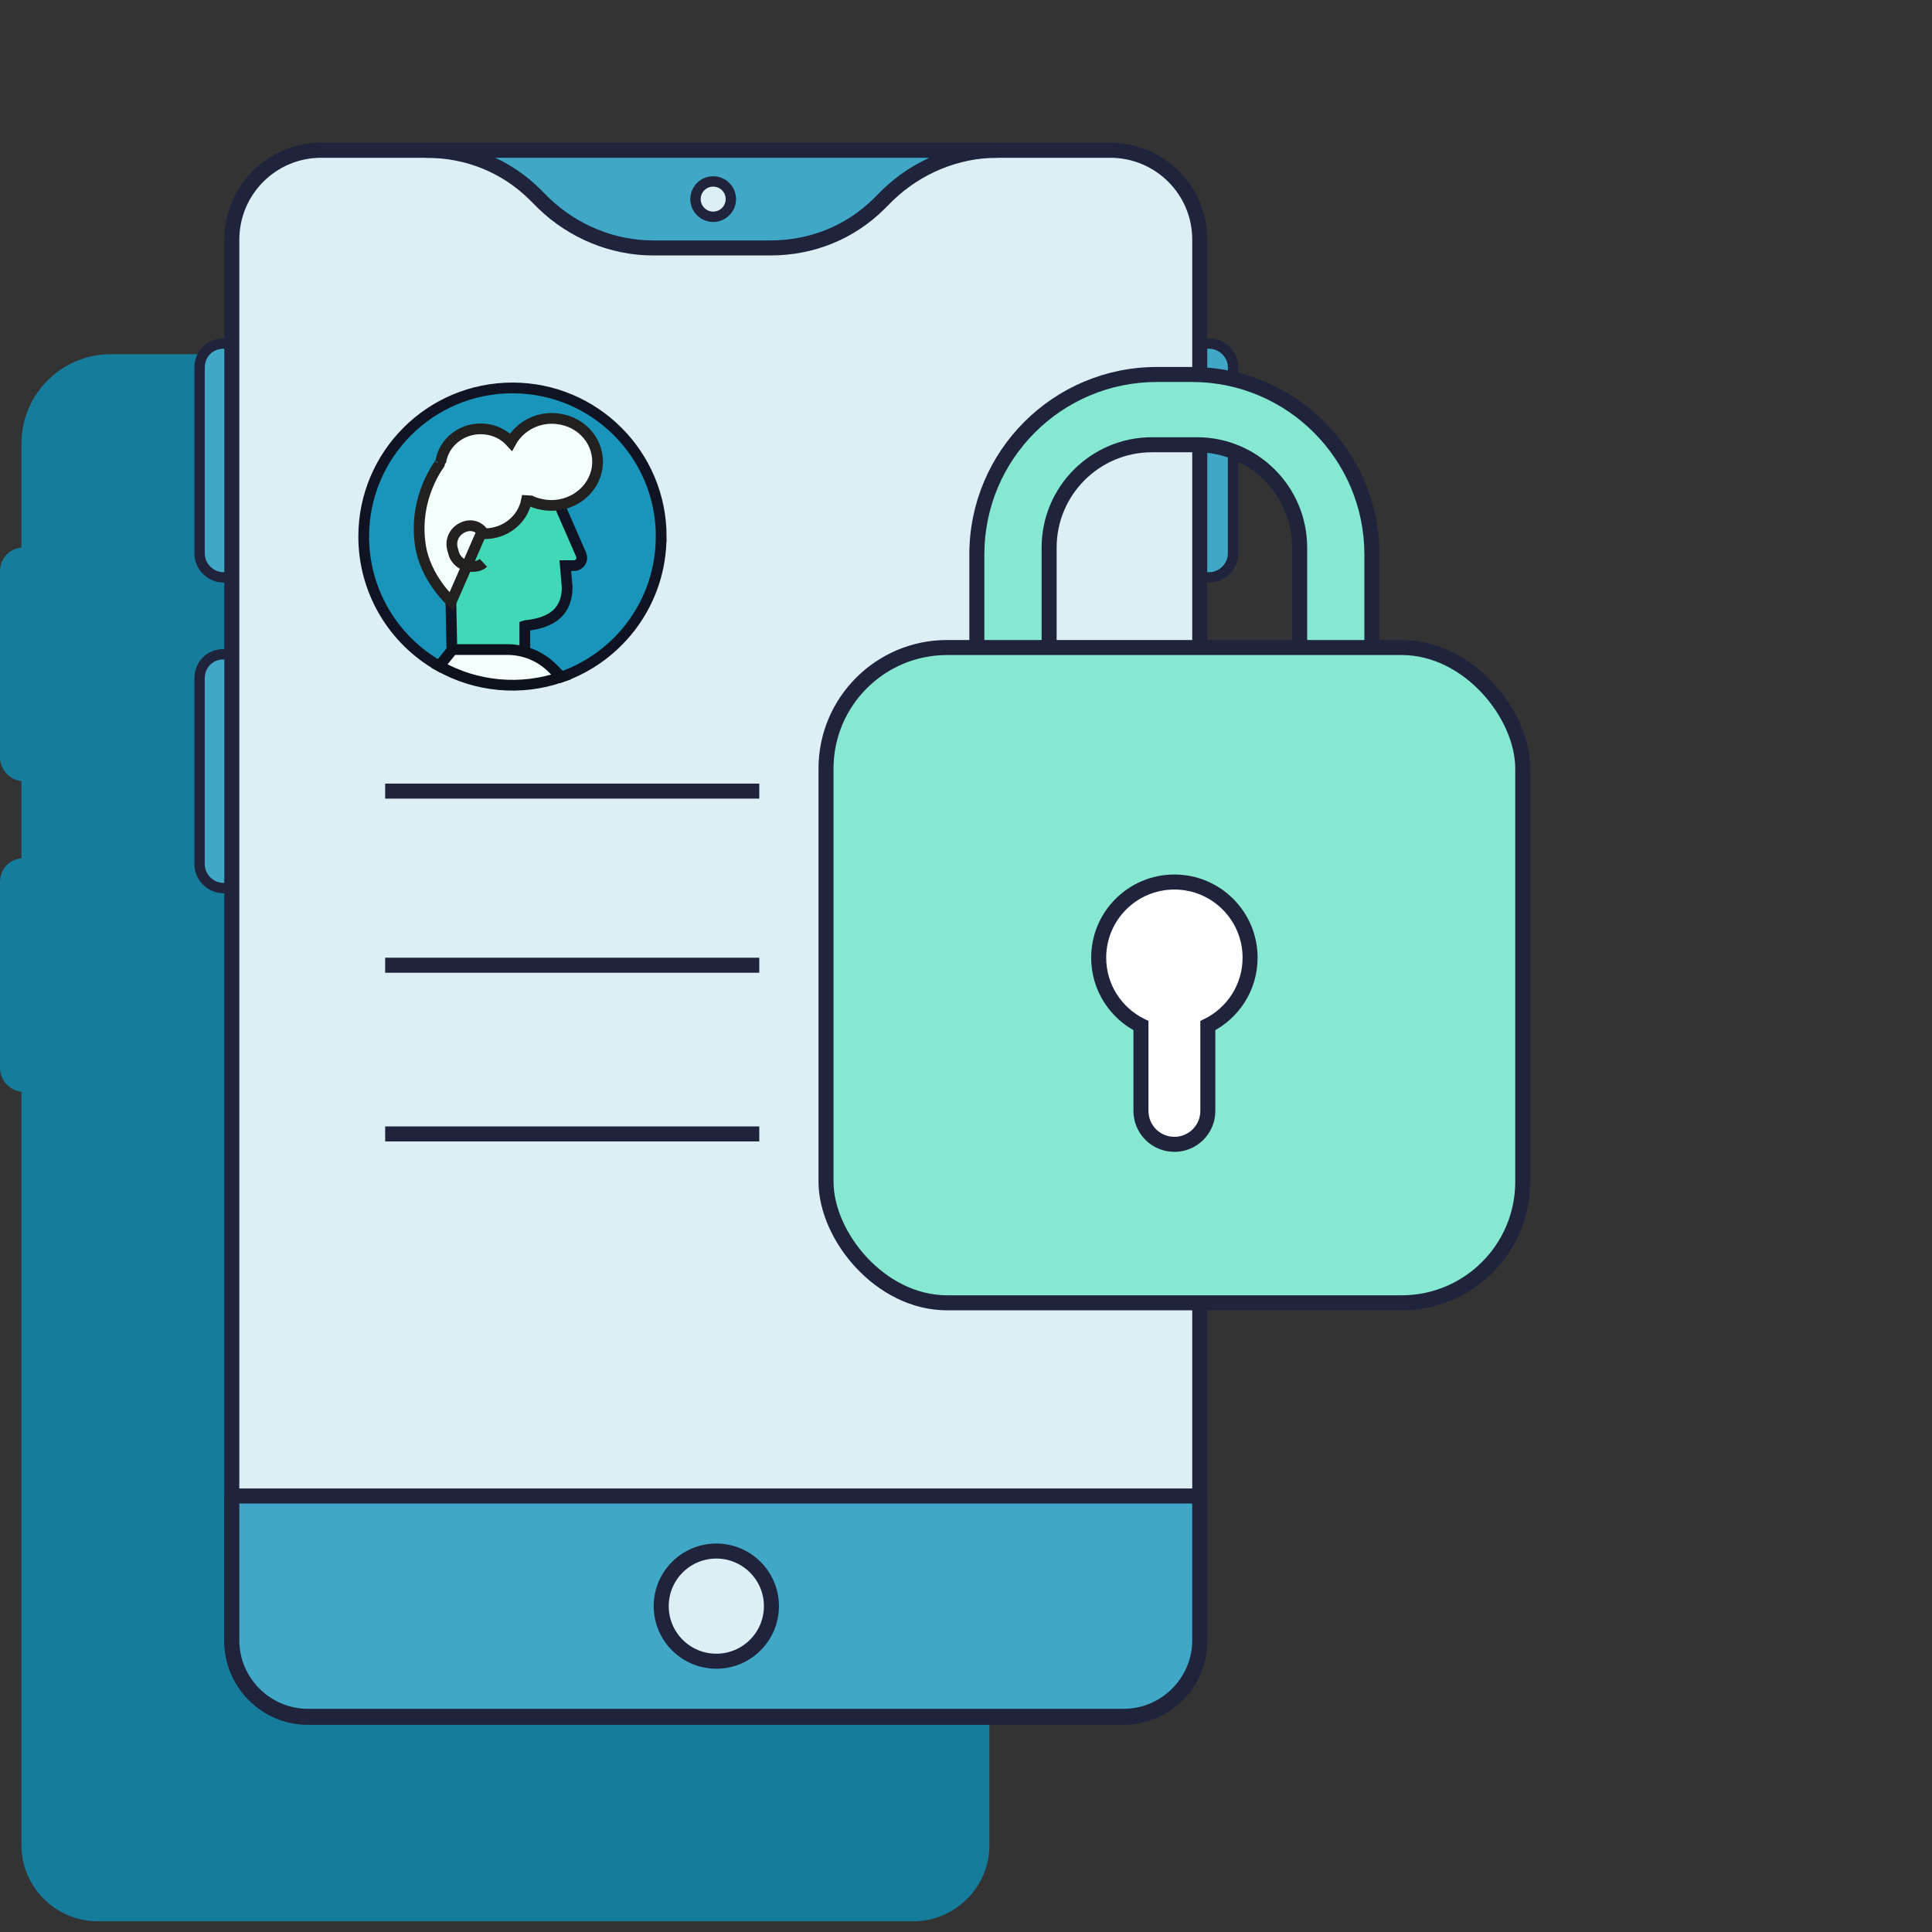<svg width="90" height="90" viewBox="0 0 90 90" fill="none" xmlns="http://www.w3.org/2000/svg">
<rect x="0" y="0" width="90" height="90" fill="#333333" stroke="none"/>
<path d="M46.091 20.663V85.966C46.091 87.903 44.493 89.5 42.555 89.5H4.536C2.598 89.5 1 87.903 1 85.966V20.663C1 18.388 2.84 16.5 5.165 16.5H41.926C44.202 16.5 46.091 18.34 46.091 20.663Z" fill="#157C9B"/>
<path d="M1.114 25.5H1.986C2.567 25.5 3.1 25.984 3.1 26.613V35.279C3.1 35.859 2.615 36.392 1.986 36.392H1.114C0.533 36.392 0 35.908 0 35.279V26.613C0 25.984 0.484 25.5 1.114 25.5Z" fill="#157C9B"/>
<path d="M1.114 39.974H1.986C2.567 39.974 3.1 40.458 3.1 41.087V49.753C3.1 50.334 2.615 50.866 1.986 50.866H1.114C0.533 50.866 0 50.382 0 49.753V41.087C0 40.458 0.484 39.974 1.114 39.974Z" fill="#157C9B"/>
<path d="M10.411 16.004H11.283C11.864 16.004 12.397 16.488 12.397 17.117V25.783C12.397 26.363 11.913 26.896 11.283 26.896H10.411C9.83 26.896 9.297 26.412 9.297 25.783V17.117C9.297 16.488 9.782 16.004 10.411 16.004Z" fill="#40A7C7" stroke="#1F243C" stroke-width="0.483" stroke-miterlimit="10" stroke-linecap="round" stroke-linejoin="round"/>
<path d="M55.454 16.004H56.326C56.907 16.004 57.44 16.488 57.44 17.117V25.783C57.44 26.363 56.955 26.896 56.326 26.896H55.454C54.873 26.896 54.34 26.412 54.34 25.783V17.117C54.388 16.488 54.873 16.004 55.454 16.004Z" fill="#40A7C7" stroke="#1F243C" stroke-width="0.483" stroke-miterlimit="10" stroke-linecap="round" stroke-linejoin="round"/>
<path d="M10.411 30.478H11.283C11.864 30.478 12.397 30.962 12.397 31.592V40.257C12.397 40.838 11.913 41.37 11.283 41.37H10.411C9.83 41.37 9.297 40.886 9.297 40.257V31.592C9.297 30.962 9.782 30.478 10.411 30.478Z" fill="#40A7C7" stroke="#1F243C" stroke-width="0.483" stroke-miterlimit="10" stroke-linecap="round" stroke-linejoin="round"/>
<path d="M55.889 11.163V76.466C55.889 78.403 54.291 80 52.354 80H14.334C12.397 80 10.799 78.403 10.799 76.466V11.163C10.799 8.888 12.639 7 14.964 7H51.724C54.001 7 55.889 8.84 55.889 11.163Z" fill="#DDEFF5" stroke="#1F243C" stroke-width="0.7" stroke-miterlimit="10" stroke-linecap="round" stroke-linejoin="round"/>
<path d="M10.799 69.689V76.418C10.799 78.354 12.397 79.952 14.334 79.952H52.354C54.291 79.952 55.889 78.354 55.889 76.418V69.689H10.799Z" fill="#40A7C7" stroke="#1F243C" stroke-width="0.7" stroke-miterlimit="10" stroke-linecap="round" stroke-linejoin="round"/>
<path d="M46.446 7C44.557 7 42.716 7.775 41.36 9.082L40.973 9.469C39.617 10.824 37.825 11.55 35.888 11.55H30.415C28.526 11.55 26.685 10.776 25.329 9.469L24.942 9.082C23.585 7.726 21.794 7 19.856 7H46.446Z" fill="#40A7C7" stroke="#1F243C" stroke-width="0.7" stroke-miterlimit="10" stroke-linecap="round" stroke-linejoin="round"/>
<path d="M33.223 10.098C33.678 10.098 34.046 9.73 34.046 9.275C34.046 8.821 33.678 8.452 33.223 8.452C32.768 8.452 32.399 8.821 32.399 9.275C32.399 9.73 32.768 10.098 33.223 10.098Z" fill="#DDEFF5" stroke="#1F243C" stroke-width="0.483" stroke-miterlimit="10" stroke-linecap="round" stroke-linejoin="round"/>
<path d="M33.369 77.386C34.786 77.386 35.936 76.237 35.936 74.82C35.936 73.403 34.786 72.254 33.369 72.254C31.951 72.254 30.802 73.403 30.802 74.82C30.802 76.237 31.951 77.386 33.369 77.386Z" fill="#DDEFF5" stroke="#1F243C" stroke-width="0.7" stroke-miterlimit="10" stroke-linecap="round" stroke-linejoin="round"/>
<path d="M30.802 24.997C30.802 21.172 27.699 18.071 23.872 18.071C20.046 18.071 16.943 21.172 16.943 24.997C16.943 26.224 17.267 27.427 17.886 28.488C18.505 29.547 19.393 30.423 20.462 31.028L21.082 30.261H23.637C24.423 30.261 25.174 30.574 25.729 31.128L26.142 31.541C28.852 30.601 30.799 28.027 30.799 24.997H30.802Z" fill="#1995BB" stroke="#101422" stroke-width="0.5" stroke-miterlimit="10"/>
<path d="M25.608 21.291C25.695 21.291 25.777 21.325 25.838 21.386C25.9 21.448 25.934 21.53 25.934 21.617L26.163 23.76L27.073 25.843C27.096 25.898 27.105 25.957 27.101 26.017C27.096 26.076 27.076 26.133 27.044 26.181C27.012 26.231 26.968 26.272 26.916 26.302C26.863 26.331 26.806 26.347 26.747 26.35H26.336L26.421 27.351C26.421 28.426 25.786 29.013 24.482 29.143L24.448 29.154V30.902H21.062L21.005 28.056C20.975 28.063 20.669 26.927 20.669 26.537V21.293H25.603L25.608 21.291Z" fill="#41D9B5" stroke="#101422" stroke-width="0.5" stroke-miterlimit="10"/>
<path d="M20.53 21.537C20.663 20.567 21.587 19.873 22.612 19.99C23.071 20.038 23.496 20.252 23.804 20.595C24.201 19.871 25.048 19.397 25.959 19.506C27.135 19.632 27.962 20.636 27.822 21.749C27.681 22.863 26.615 23.657 25.439 23.532C25.192 23.497 24.943 23.445 24.729 23.335L24.523 23.322C24.368 24.111 23.685 24.755 22.806 24.85C22.674 24.864 22.541 24.866 22.409 24.855L21.023 28.029C21.023 28.029 19.813 26.945 19.583 25.398C19.24 23.112 20.53 21.553 20.53 21.535V21.537Z" fill="#F3FFFC" stroke="#232020" stroke-width="0.5" stroke-miterlimit="10"/>
<path d="M22.58 24.999C22.496 24.647 22.121 24.426 21.749 24.506C21.265 24.613 20.959 25.067 21.071 25.542L21.124 25.733C21.233 26.19 21.71 26.477 22.213 26.368H22.231C22.338 26.345 22.439 26.295 22.521 26.22" stroke="#232020" stroke-width="0.5" stroke-miterlimit="10"/>
<path d="M23.64 30.259H21.085L20.464 31.025C21.32 31.509 22.27 31.803 23.249 31.892C24.229 31.982 25.215 31.86 26.144 31.539L25.731 31.126C25.176 30.571 24.423 30.259 23.64 30.259Z" fill="#F3FFFC" stroke="#0D111B" stroke-width="0.5"/>
<path fill-rule="evenodd" clip-rule="evenodd" d="M53.892 17.445C49.26 17.445 45.505 21.2 45.505 25.832V33.797C45.505 38.429 49.26 42.184 53.892 42.184H55.521C60.153 42.184 63.908 38.429 63.908 33.797V25.832C63.908 21.2 60.153 17.445 55.521 17.445H53.892ZM53.664 20.718C51.018 20.718 48.872 22.863 48.872 25.511V31.615C48.872 34.262 51.018 36.408 53.664 36.408H55.751C58.397 36.408 60.543 34.262 60.543 31.615V25.511C60.543 22.863 58.397 20.718 55.751 20.718H53.664Z" fill="#87E8D1"/>
<path d="M45.855 25.832C45.855 21.393 49.454 17.794 53.892 17.794V17.095C49.067 17.095 45.155 21.006 45.155 25.832H45.855ZM45.855 33.797V25.832H45.155V33.797H45.855ZM53.892 41.834C49.454 41.834 45.855 38.236 45.855 33.797H45.155C45.155 38.622 49.067 42.534 53.892 42.534V41.834ZM55.521 41.834H53.892V42.534H55.521V41.834ZM63.558 33.797C63.558 38.236 59.96 41.834 55.521 41.834V42.534C60.347 42.534 64.258 38.622 64.258 33.797H63.558ZM63.558 25.832V33.797H64.258V25.832H63.558ZM55.521 17.794C59.96 17.794 63.558 21.393 63.558 25.832H64.258C64.258 21.006 60.347 17.095 55.521 17.095V17.794ZM53.892 17.794H55.521V17.095H53.892V17.794ZM49.222 25.511C49.222 23.057 51.211 21.068 53.664 21.068V20.368C50.824 20.368 48.522 22.67 48.522 25.511H49.222ZM49.222 31.615V25.511H48.522V31.615H49.222ZM53.664 36.058C51.211 36.058 49.222 34.069 49.222 31.615H48.522C48.522 34.455 50.824 36.758 53.664 36.758V36.058ZM55.751 36.058H53.664V36.758H55.751V36.058ZM60.193 31.615C60.193 34.069 58.204 36.058 55.751 36.058V36.758C58.591 36.758 60.893 34.455 60.893 31.615H60.193ZM60.193 25.511V31.615H60.893V25.511H60.193ZM55.751 21.068C58.204 21.068 60.193 23.057 60.193 25.511H60.893C60.893 22.67 58.591 20.368 55.751 20.368V21.068ZM53.664 21.068H55.751V20.368H53.664V21.068Z" fill="#1F243C"/>
<rect x="38.479" y="30.164" width="32.457" height="30.526" rx="5.641" fill="#87E8D1" stroke="#1F243C" stroke-width="0.7" stroke-linecap="round"/>
<path fill-rule="evenodd" clip-rule="evenodd" d="M56.266 47.777C57.432 47.202 58.234 46.001 58.234 44.613C58.234 42.666 56.655 41.088 54.707 41.088C52.76 41.088 51.181 42.666 51.181 44.613C51.181 46.001 51.983 47.202 53.15 47.777V51.751C53.15 52.611 53.848 53.308 54.708 53.308C55.568 53.308 56.266 52.611 56.266 51.751V47.777Z" fill="white"/>
<path d="M56.266 47.777L56.111 47.463L55.916 47.559V47.777H56.266ZM53.15 47.777H53.5V47.559L53.305 47.463L53.15 47.777ZM57.884 44.613C57.884 45.863 57.162 46.944 56.111 47.463L56.42 48.09C57.702 47.459 58.584 46.139 58.584 44.613H57.884ZM54.707 41.438C56.462 41.438 57.884 42.86 57.884 44.613H58.584C58.584 42.473 56.848 40.738 54.707 40.738V41.438ZM51.531 44.613C51.531 42.86 52.953 41.438 54.707 41.438V40.738C52.566 40.738 50.831 42.473 50.831 44.613H51.531ZM53.305 47.463C52.253 46.945 51.531 45.863 51.531 44.613H50.831C50.831 46.14 51.714 47.459 52.995 48.091L53.305 47.463ZM53.5 51.751V47.777H52.8V51.751H53.5ZM54.708 52.958C54.041 52.958 53.5 52.418 53.5 51.751H52.8C52.8 52.804 53.654 53.658 54.708 53.658V52.958ZM55.916 51.751C55.916 52.418 55.375 52.958 54.708 52.958V53.658C55.761 53.658 56.615 52.804 56.615 51.751H55.916ZM55.916 47.777V51.751H56.615V47.777H55.916Z" fill="#1F243C"/>
<line x1="17.943" y1="36.853" x2="35.37" y2="36.853" stroke="#1F243C" stroke-width="0.7"/>
<line x1="17.943" y1="44.964" x2="35.37" y2="44.964" stroke="#1F243C" stroke-width="0.7"/>
<line x1="17.943" y1="52.823" x2="35.37" y2="52.823" stroke="#1F243C" stroke-width="0.7"/>
</svg>
